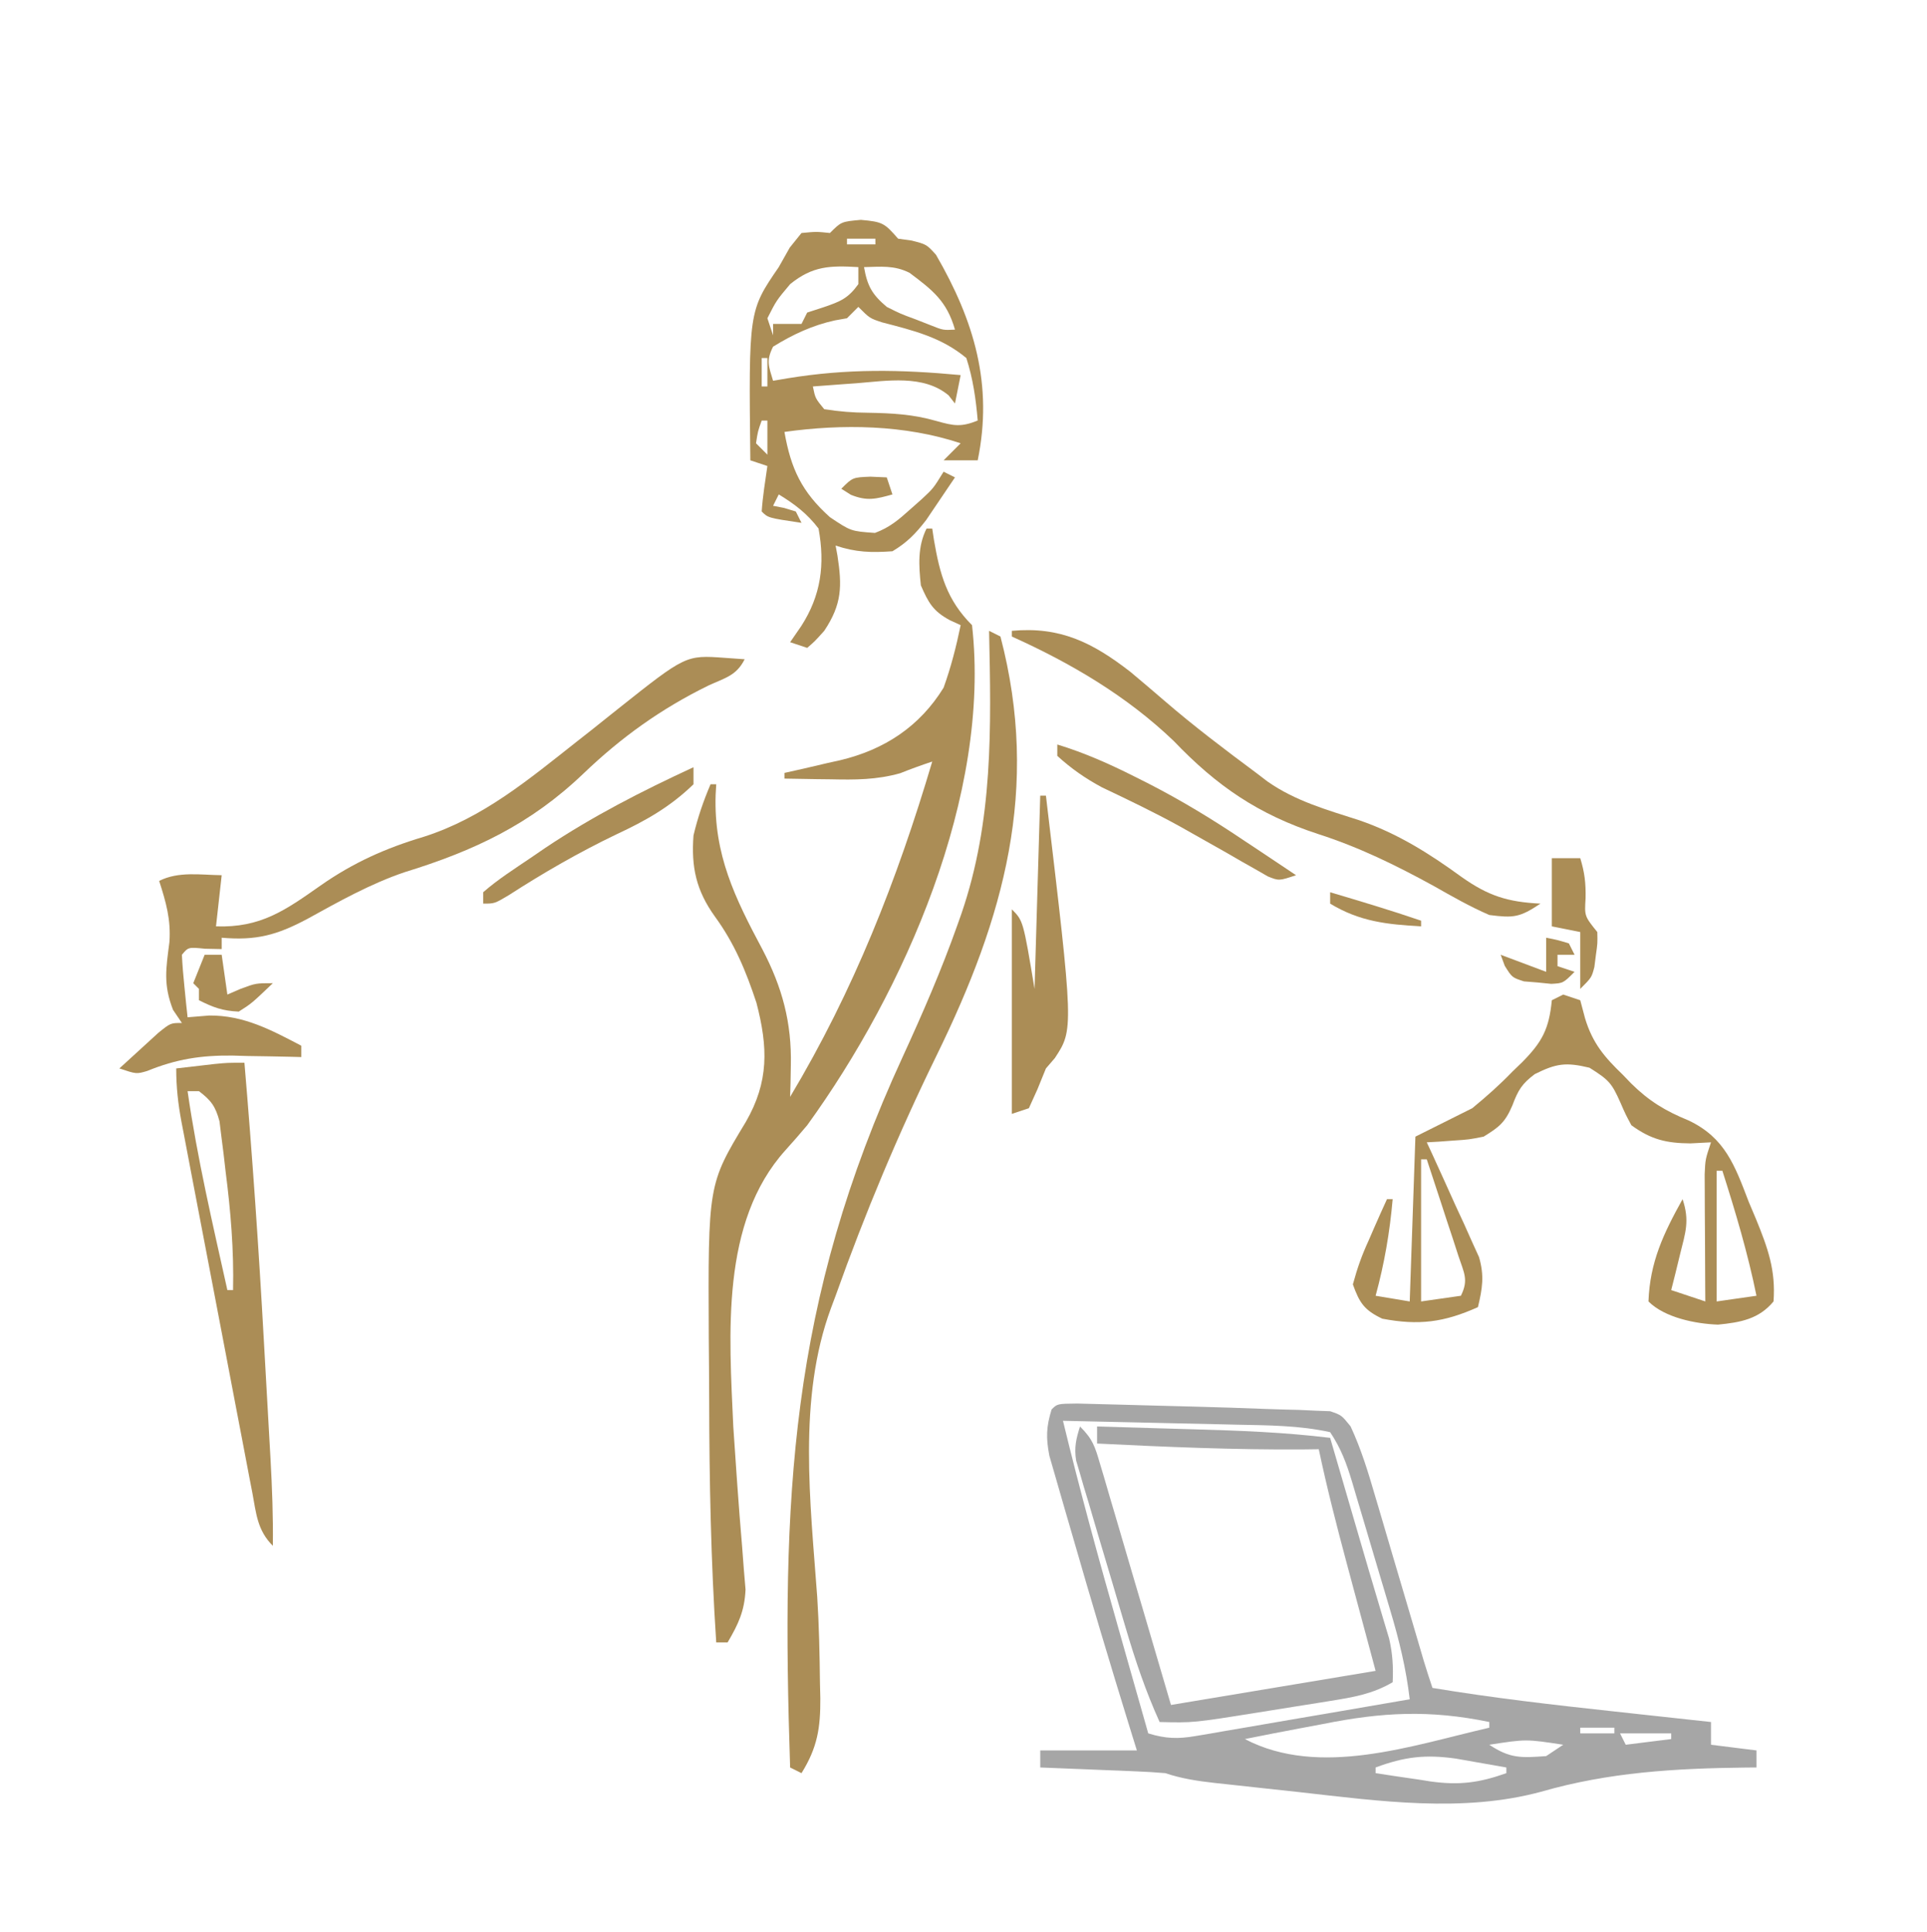 <svg xmlns="http://www.w3.org/2000/svg" width="339" height="340"><path d="M0 0 C1.575 0.036 3.149 0.077 4.723 0.124 C5.98 0.155 5.98 0.155 7.263 0.188 C9.047 0.234 10.831 0.283 12.615 0.334 C15.31 0.411 18.005 0.479 20.7 0.545 C24.902 0.653 29.102 0.793 33.302 0.957 C35.23 1.028 37.159 1.078 39.087 1.125 C40.065 1.171 41.044 1.217 42.051 1.264 C43.258 1.308 43.258 1.308 44.489 1.353 C46.481 2.038 46.481 2.038 48.078 4.015 C49.914 7.971 51.149 11.987 52.364 16.17 C52.624 17.044 52.883 17.918 53.151 18.818 C53.976 21.598 54.791 24.38 55.606 27.163 C56.161 29.042 56.717 30.921 57.274 32.799 C58.057 35.441 58.838 38.084 59.615 40.727 C59.846 41.512 60.076 42.296 60.313 43.104 C60.515 43.793 60.717 44.482 60.925 45.192 C61.414 46.816 61.945 48.428 62.481 50.038 C73.049 51.794 83.646 53.011 94.293 54.163 C95.969 54.346 97.644 54.53 99.319 54.713 C103.373 55.158 107.427 55.599 111.481 56.038 C111.481 57.358 111.481 58.678 111.481 60.038 C114.121 60.368 116.761 60.698 119.481 61.038 C119.481 62.028 119.481 63.018 119.481 64.038 C118.869 64.042 118.257 64.046 117.627 64.05 C105.234 64.194 93.542 64.861 81.582 68.31 C67.819 72.035 53.093 69.955 39.128 68.384 C36.56 68.095 33.992 67.82 31.422 67.547 C29.778 67.369 28.133 67.19 26.489 67.01 C25.345 66.887 25.345 66.887 24.178 66.761 C21.131 66.415 18.401 66.011 15.481 65.038 C13.782 64.89 12.079 64.79 10.375 64.721 C9.393 64.679 8.41 64.637 7.397 64.594 C6.373 64.555 5.349 64.516 4.293 64.475 C3.258 64.432 2.222 64.389 1.155 64.344 C-1.403 64.238 -3.961 64.136 -6.519 64.038 C-6.519 63.048 -6.519 62.058 -6.519 61.038 C-0.909 61.038 4.701 61.038 10.481 61.038 C10.08 59.749 9.679 58.459 9.266 57.131 C5.768 45.807 2.373 34.45 -0.9 23.058 C-1.312 21.632 -1.727 20.206 -2.147 18.781 C-2.74 16.763 -3.319 14.741 -3.894 12.717 C-4.232 11.549 -4.57 10.381 -4.917 9.178 C-5.523 6.015 -5.464 4.09 -4.519 1.038 C-3.519 0.038 -3.519 0.038 0 0 Z M-2.519 3.038 C0.447 15.288 3.781 27.416 7.231 39.538 C7.743 41.344 8.255 43.15 8.766 44.956 C10.002 49.317 11.241 53.678 12.481 58.038 C15.507 58.97 17.679 59.043 20.791 58.509 C21.631 58.368 22.472 58.228 23.338 58.084 C24.236 57.925 25.134 57.767 26.059 57.604 C26.986 57.447 27.912 57.29 28.867 57.129 C31.823 56.627 34.777 56.114 37.731 55.6 C39.736 55.258 41.741 54.916 43.747 54.575 C48.66 53.738 53.571 52.89 58.481 52.038 C57.843 46.613 56.615 41.591 55.047 36.366 C54.809 35.561 54.571 34.757 54.326 33.929 C53.825 32.24 53.322 30.553 52.816 28.866 C52.042 26.284 51.28 23.698 50.518 21.112 C50.028 19.467 49.538 17.823 49.047 16.178 C48.707 15.02 48.707 15.02 48.359 13.839 C47.359 10.528 46.414 7.937 44.481 5.038 C39.072 3.848 33.566 3.831 28.047 3.721 C27.169 3.7 26.291 3.68 25.387 3.658 C22.606 3.593 19.825 3.534 17.043 3.475 C15.148 3.432 13.253 3.388 11.358 3.344 C6.732 3.238 2.107 3.136 -2.519 3.038 Z M43.106 56.413 C41.773 56.665 40.44 56.915 39.106 57.163 C35.893 57.768 32.686 58.393 29.481 59.038 C42.618 65.917 58.969 60.133 72.481 57.038 C72.481 56.708 72.481 56.378 72.481 56.038 C61.973 53.867 53.63 54.291 43.106 56.413 Z M88.481 57.038 C88.481 57.368 88.481 57.698 88.481 58.038 C90.461 58.038 92.441 58.038 94.481 58.038 C94.481 57.708 94.481 57.378 94.481 57.038 C92.501 57.038 90.521 57.038 88.481 57.038 Z M95.481 58.038 C95.811 58.698 96.141 59.358 96.481 60.038 C99.121 59.708 101.761 59.378 104.481 59.038 C104.481 58.708 104.481 58.378 104.481 58.038 C101.511 58.038 98.541 58.038 95.481 58.038 Z M72.481 60.038 C76.168 62.496 78.124 62.349 82.481 62.038 C83.471 61.378 84.461 60.718 85.481 60.038 C78.956 59.034 78.956 59.034 72.481 60.038 Z M52.481 64.038 C52.481 64.368 52.481 64.698 52.481 65.038 C55 65.431 57.52 65.802 60.043 66.163 C61.1 66.331 61.1 66.331 62.178 66.502 C67.199 67.197 70.699 66.734 75.481 65.038 C75.481 64.708 75.481 64.378 75.481 64.038 C73.586 63.699 71.69 63.367 69.793 63.038 C68.738 62.852 67.682 62.666 66.594 62.475 C61.225 61.721 57.582 62.139 52.481 64.038 Z " fill="#A6A6A6" transform="translate(189.519,246.962)"></path><path d="M0 0 C0.33 0 0.66 0 1 0 C1.147 0.978 1.147 0.978 1.297 1.977 C2.332 8.028 3.552 12.552 8 17 C11.362 46.808 -3.876 81.365 -21 105 C-22.245 106.481 -23.513 107.942 -24.812 109.375 C-36.281 122.092 -34.714 141.813 -34 158 C-33.824 160.726 -33.638 163.451 -33.441 166.176 C-33.366 167.248 -33.366 167.248 -33.289 168.343 C-33.033 171.934 -32.758 175.522 -32.448 179.11 C-32.346 180.445 -32.245 181.781 -32.145 183.117 C-32.045 184.299 -31.946 185.481 -31.843 186.699 C-32.023 190.484 -33.097 192.759 -35 196 C-35.66 196 -36.32 196 -37 196 C-37.938 181.736 -38.217 167.503 -38.24 153.209 C-38.25 149.609 -38.281 146.01 -38.312 142.41 C-38.439 115.408 -38.439 115.408 -31.812 104.438 C-27.702 97.327 -27.886 91.279 -29.926 83.445 C-31.765 77.873 -33.783 72.998 -37.25 68.25 C-40.521 63.685 -41.418 59.591 -41 54 C-40.258 50.874 -39.262 47.952 -38 45 C-37.67 45 -37.34 45 -37 45 C-37.035 45.617 -37.07 46.235 -37.105 46.871 C-37.441 57.374 -33.718 64.978 -28.869 74.065 C-25.397 80.712 -23.702 86.904 -23.875 94.5 C-23.893 95.542 -23.911 96.583 -23.93 97.656 C-23.953 98.43 -23.976 99.203 -24 100 C-12.824 81.321 -5.176 61.839 1 41 C-0.896 41.632 -2.778 42.311 -4.633 43.055 C-8.817 44.229 -12.559 44.22 -16.875 44.125 C-18.051 44.111 -18.051 44.111 -19.25 44.098 C-21.167 44.074 -23.083 44.038 -25 44 C-25 43.67 -25 43.34 -25 43 C-23.915 42.758 -22.829 42.515 -21.711 42.266 C-20.265 41.928 -18.82 41.589 -17.375 41.25 C-16.662 41.093 -15.949 40.935 -15.215 40.773 C-7.441 38.919 -1.234 34.869 3 28 C4.3 24.387 5.225 20.758 6 17 C5.376 16.714 4.752 16.428 4.109 16.133 C1.152 14.544 0.336 13.074 -1 10 C-1.373 6.525 -1.597 3.194 0 0 Z " fill="#AB8D56" transform="translate(163,93)"></path><path d="M0 0 C3.881 0.34 4.167 0.59 6.562 3.312 C7.748 3.477 7.748 3.477 8.957 3.645 C11.562 4.312 11.562 4.312 13.223 6.141 C19.961 17.779 23.29 29.017 20.562 42.312 C18.582 42.312 16.602 42.312 14.562 42.312 C15.553 41.322 16.543 40.333 17.562 39.312 C7.715 36.03 -3.262 35.886 -13.438 37.312 C-12.297 43.815 -10.388 47.867 -5.438 52.312 C-1.755 54.781 -1.755 54.781 2.484 55.086 C5.066 54.125 6.644 52.779 8.688 50.938 C9.371 50.332 10.054 49.726 10.758 49.102 C12.754 47.242 12.754 47.242 14.562 44.312 C15.553 44.807 15.553 44.807 16.562 45.312 C15.487 46.922 14.402 48.525 13.312 50.125 C12.408 51.465 12.408 51.465 11.484 52.832 C9.641 55.211 8.134 56.772 5.562 58.312 C1.818 58.575 -0.873 58.501 -4.438 57.312 C-4.331 57.893 -4.224 58.473 -4.113 59.07 C-3.289 64.444 -3.302 67.61 -6.438 72.312 C-8.125 74.188 -8.125 74.188 -9.438 75.312 C-10.428 74.983 -11.418 74.653 -12.438 74.312 C-11.798 73.384 -11.159 72.456 -10.5 71.5 C-7 66.091 -6.284 60.636 -7.438 54.312 C-9.419 51.707 -11.648 49.999 -14.438 48.312 C-14.768 48.972 -15.098 49.633 -15.438 50.312 C-14.478 50.498 -14.478 50.498 -13.5 50.688 C-12.819 50.894 -12.139 51.1 -11.438 51.312 C-11.107 51.972 -10.777 52.633 -10.438 53.312 C-16.312 52.438 -16.312 52.438 -17.438 51.312 C-17.261 48.622 -16.819 45.984 -16.438 43.312 C-17.427 42.983 -18.418 42.653 -19.438 42.312 C-19.734 16.031 -19.734 16.031 -14.438 8.312 C-13.798 7.178 -13.159 6.044 -12.5 4.875 C-11.819 4.029 -11.139 3.184 -10.438 2.312 C-7.812 2.062 -7.812 2.062 -5.438 2.312 C-3.438 0.312 -3.438 0.312 0 0 Z M-2.438 3.312 C-2.438 3.643 -2.438 3.973 -2.438 4.312 C-0.787 4.312 0.863 4.312 2.562 4.312 C2.562 3.982 2.562 3.652 2.562 3.312 C0.912 3.312 -0.738 3.312 -2.438 3.312 Z M-12.438 11.312 C-14.862 14.198 -14.862 14.198 -16.438 17.312 C-16.108 18.302 -15.777 19.293 -15.438 20.312 C-15.438 19.652 -15.438 18.992 -15.438 18.312 C-13.787 18.312 -12.137 18.312 -10.438 18.312 C-10.107 17.652 -9.777 16.992 -9.438 16.312 C-8.489 16.003 -7.54 15.694 -6.562 15.375 C-3.59 14.364 -2.243 13.82 -0.438 11.312 C-0.438 10.322 -0.438 9.332 -0.438 8.312 C-5.436 8.018 -8.488 8.11 -12.438 11.312 Z M0.562 8.312 C1.136 11.637 1.994 13.14 4.562 15.312 C6.982 16.527 6.982 16.527 9.625 17.5 C10.503 17.844 11.381 18.188 12.285 18.543 C14.478 19.419 14.478 19.419 16.562 19.312 C15.126 14.284 12.62 12.356 8.562 9.312 C5.854 7.958 3.553 8.247 0.562 8.312 Z M-0.438 15.312 C-1.097 15.973 -1.758 16.633 -2.438 17.312 C-3.139 17.436 -3.84 17.56 -4.562 17.688 C-8.502 18.544 -12.01 20.191 -15.438 22.312 C-16.683 24.803 -16.214 25.723 -15.438 28.312 C-14.169 28.096 -14.169 28.096 -12.875 27.875 C-2.371 26.156 6.976 26.324 17.562 27.312 C17.233 28.962 16.902 30.613 16.562 32.312 C16.191 31.838 15.82 31.364 15.438 30.875 C11.009 27.184 4.595 28.325 -0.812 28.75 C-1.549 28.802 -2.285 28.854 -3.043 28.908 C-4.842 29.037 -6.64 29.174 -8.438 29.312 C-8.009 31.406 -8.009 31.406 -6.438 33.312 C-3.762 33.731 -1.432 33.918 1.25 33.938 C5.535 34.017 9.179 34.202 13.332 35.398 C16.406 36.268 17.664 36.472 20.562 35.312 C20.242 31.518 19.733 27.945 18.562 24.312 C14.151 20.636 9.212 19.459 3.699 18.023 C1.562 17.312 1.562 17.312 -0.438 15.312 Z M-17.438 20.312 C-16.438 22.312 -16.438 22.312 -16.438 22.312 Z M-17.438 24.312 C-17.438 25.962 -17.438 27.613 -17.438 29.312 C-17.108 29.312 -16.777 29.312 -16.438 29.312 C-16.438 27.663 -16.438 26.012 -16.438 24.312 C-16.767 24.312 -17.098 24.312 -17.438 24.312 Z M-17.438 35.312 C-18.119 37.204 -18.119 37.204 -18.438 39.312 C-17.777 39.972 -17.117 40.633 -16.438 41.312 C-16.438 39.333 -16.438 37.352 -16.438 35.312 C-16.767 35.312 -17.098 35.312 -17.438 35.312 Z " fill="#AB8D56" transform="translate(151.438,38.688)"></path><path d="M0 0 C0.66 0.33 1.32 0.66 2 1 C9.007 27.773 2.634 50.446 -9.199 74.641 C-15.97 88.487 -21.829 102.48 -27 117 C-27.268 117.718 -27.537 118.435 -27.813 119.175 C-33.692 135.091 -31.437 153.368 -30.234 169.98 C-29.908 175.025 -29.809 180.071 -29.75 185.125 C-29.718 186.46 -29.718 186.46 -29.686 187.822 C-29.658 193.003 -30.179 196.472 -33 201 C-33.66 200.67 -34.32 200.34 -35 200 C-36.55 152.703 -35.177 118.315 -15.168 74.89 C-11.685 67.296 -8.383 59.703 -5.594 51.824 C-5.236 50.815 -5.236 50.815 -4.872 49.786 C0.737 33.436 0.369 17.11 0 0 Z " fill="#AB8D56" transform="translate(174,111)"></path><path d="M0 0 C0.99 0.33 1.98 0.66 3 1 C3.278 2.049 3.557 3.099 3.844 4.18 C5.176 8.582 7.272 11.019 10.5 14.125 C10.98 14.624 11.459 15.123 11.953 15.637 C15.108 18.751 17.949 20.465 22.055 22.152 C28.468 25.188 30.187 30.063 32.625 36.438 C33.273 37.974 33.273 37.974 33.934 39.541 C35.982 44.563 37.414 48.5 37 54 C34.426 57.11 31.172 57.693 27.234 58.078 C23.318 57.941 17.868 56.868 15 54 C15.253 47.051 17.654 42.026 21 36 C22.27 39.809 21.521 41.816 20.562 45.688 C20.275 46.867 19.988 48.046 19.691 49.262 C19.463 50.165 19.235 51.069 19 52 C20.98 52.66 22.96 53.32 25 54 C24.995 53.258 24.99 52.517 24.984 51.753 C24.963 48.398 24.95 45.043 24.938 41.688 C24.929 40.52 24.921 39.353 24.912 38.15 C24.909 37.032 24.906 35.914 24.902 34.762 C24.897 33.73 24.892 32.698 24.886 31.635 C25 29 25 29 26 26 C24.206 26.093 24.206 26.093 22.375 26.188 C18.168 26.15 15.483 25.533 12 23 C10.988 21.125 10.988 21.125 10.062 19 C8.531 15.557 8.041 15.026 4.625 12.875 C0.484 11.876 -1.226 12.113 -5 14 C-7.273 15.705 -7.932 16.819 -8.938 19.5 C-10.207 22.488 -11.254 23.316 -14 25 C-16.578 25.512 -16.578 25.512 -19.25 25.688 C-20.142 25.753 -21.034 25.819 -21.953 25.887 C-22.629 25.924 -23.304 25.961 -24 26 C-23.692 26.665 -23.384 27.331 -23.066 28.016 C-21.674 31.045 -20.306 34.085 -18.938 37.125 C-18.452 38.172 -17.967 39.218 -17.467 40.297 C-17.012 41.315 -16.558 42.334 -16.09 43.383 C-15.454 44.781 -15.454 44.781 -14.804 46.208 C-13.855 49.503 -14.213 51.696 -15 55 C-20.967 57.681 -25.412 58.255 -31.836 57.031 C-34.973 55.536 -35.831 54.27 -37 51 C-36.224 48.131 -35.416 45.845 -34.188 43.188 C-33.738 42.148 -33.738 42.148 -33.279 41.088 C-32.539 39.383 -31.772 37.69 -31 36 C-30.67 36 -30.34 36 -30 36 C-30.515 41.853 -31.454 47.33 -33 53 C-31.02 53.33 -29.04 53.66 -27 54 C-26.67 44.43 -26.34 34.86 -26 25 C-22.7 23.35 -19.4 21.7 -16 20 C-13.438 17.888 -11.215 15.923 -8.938 13.562 C-8.371 13.015 -7.804 12.468 -7.221 11.904 C-3.726 8.368 -2.487 6.089 -2 1 C-1.34 0.67 -0.68 0.34 0 0 Z M-25 29 C-25 37.25 -25 45.5 -25 54 C-21.535 53.505 -21.535 53.505 -18 53 C-16.594 50.187 -17.466 48.947 -18.434 45.992 C-18.753 45.006 -19.072 44.02 -19.4 43.004 C-19.743 41.971 -20.085 40.939 -20.438 39.875 C-20.776 38.835 -21.114 37.794 -21.463 36.723 C-22.302 34.146 -23.148 31.572 -24 29 C-24.33 29 -24.66 29 -25 29 Z M27 31 C27 38.59 27 46.18 27 54 C30.465 53.505 30.465 53.505 34 53 C32.475 45.504 30.32 38.286 28 31 C27.67 31 27.34 31 27 31 Z " fill="#AB8D56" transform="translate(275,175)"></path><path d="M0 0 C1.732 0.124 1.732 0.124 3.5 0.25 C2.052 3.147 0.046 3.531 -2.875 4.875 C-11.188 8.953 -18.194 13.972 -24.878 20.38 C-34.172 29.276 -44.038 33.94 -56.32 37.719 C-62.334 39.757 -67.902 42.887 -73.448 45.948 C-78.803 48.798 -82.428 49.773 -88.5 49.25 C-88.5 49.91 -88.5 50.57 -88.5 51.25 C-89.469 51.229 -90.439 51.209 -91.438 51.188 C-94.375 50.894 -94.375 50.894 -95.5 52.25 C-95.41 54.108 -95.254 55.962 -95.062 57.812 C-94.961 58.824 -94.859 59.836 -94.754 60.879 C-94.67 61.661 -94.586 62.444 -94.5 63.25 C-92.613 63.095 -92.613 63.095 -90.688 62.938 C-84.593 62.889 -79.801 65.476 -74.5 68.25 C-74.5 68.91 -74.5 69.57 -74.5 70.25 C-75.059 70.234 -75.617 70.219 -76.193 70.202 C-78.774 70.139 -81.356 70.101 -83.938 70.062 C-84.816 70.037 -85.694 70.012 -86.6 69.986 C-92.126 69.925 -96.48 70.6 -101.61 72.698 C-103.5 73.25 -103.5 73.25 -106.5 72.25 C-105.047 70.911 -103.588 69.579 -102.125 68.25 C-101.313 67.507 -100.501 66.765 -99.664 66 C-97.5 64.25 -97.5 64.25 -95.5 64.25 C-96.016 63.487 -96.531 62.724 -97.062 61.938 C-98.802 57.476 -98.294 54.674 -97.695 50.02 C-97.415 46.048 -98.291 43.019 -99.5 39.25 C-96.071 37.535 -92.283 38.196 -88.5 38.25 C-88.83 41.22 -89.16 44.19 -89.5 47.25 C-81.633 47.526 -77.28 44.403 -71.091 40.051 C-65.33 36.027 -59.671 33.496 -52.938 31.484 C-42.452 28.131 -34.416 21.342 -25.887 14.625 C-25.097 14.004 -24.306 13.383 -23.492 12.744 C-21.953 11.528 -20.419 10.305 -18.892 9.073 C-6.86 -0.49 -6.86 -0.49 0 0 Z " fill="#AB8D56" transform="translate(127.5,115.75)"></path><path d="M0 0 C1.391 16.37 2.527 32.742 3.433 49.146 C3.628 52.686 3.83 56.226 4.031 59.766 C4.159 62.044 4.287 64.323 4.414 66.602 C4.473 67.646 4.533 68.691 4.594 69.767 C4.872 74.854 5.067 79.906 5 85 C2.268 82.268 2.078 79.346 1.396 75.676 C1.249 74.922 1.103 74.167 0.952 73.389 C0.468 70.889 -0.004 68.386 -0.477 65.883 C-0.809 64.146 -1.143 62.41 -1.477 60.674 C-2.176 57.031 -2.87 53.388 -3.56 49.744 C-4.444 45.072 -5.338 40.403 -6.236 35.735 C-6.926 32.148 -7.611 28.56 -8.295 24.972 C-8.624 23.25 -8.953 21.528 -9.283 19.807 C-9.744 17.4 -10.2 14.991 -10.655 12.583 C-10.86 11.515 -10.86 11.515 -11.07 10.425 C-11.676 7.191 -12 4.31 -12 1 C-10.563 0.831 -9.125 0.665 -7.688 0.5 C-6.887 0.407 -6.086 0.314 -5.262 0.219 C-3 0 -3 0 0 0 Z M-10 5 C-8.301 16.79 -5.584 28.38 -3 40 C-2.67 40 -2.34 40 -2 40 C-1.846 32.93 -2.412 26.135 -3.312 19.125 C-3.43 18.094 -3.548 17.062 -3.67 16 C-3.796 15.013 -3.921 14.025 -4.051 13.008 C-4.161 12.117 -4.271 11.227 -4.384 10.309 C-5.084 7.684 -5.85 6.63 -8 5 C-8.66 5 -9.32 5 -10 5 Z M-2 40 C-1 44 -1 44 -1 44 Z " fill="#AB8D56" transform="translate(43,187)"></path><path d="M0 0 C2.251 2.251 2.625 3.526 3.512 6.542 C3.792 7.482 4.072 8.423 4.361 9.392 C4.657 10.41 4.953 11.428 5.258 12.477 C5.566 13.517 5.874 14.557 6.191 15.629 C7.175 18.959 8.15 22.292 9.125 25.625 C9.79 27.88 10.455 30.136 11.121 32.391 C12.755 37.925 14.377 43.462 16 49 C33.82 46.03 33.82 46.03 52 43 C49.459 33.532 49.459 33.532 46.915 24.065 C45.133 17.403 43.42 10.75 42 4 C41.112 4.012 40.224 4.023 39.309 4.035 C27.184 4.121 15.108 3.598 3 3 C3 2.01 3 1.02 3 0 C7.232 0.12 11.464 0.244 15.695 0.372 C17.13 0.415 18.566 0.457 20.001 0.497 C28.033 0.724 36.017 1.02 44 2 C45.729 7.914 47.455 13.829 49.176 19.746 C50.223 23.346 51.278 26.944 52.355 30.535 C52.891 32.343 52.891 32.343 53.438 34.188 C53.746 35.212 54.054 36.237 54.371 37.293 C54.992 39.965 55.125 42.268 55 45 C51.466 47.076 48.063 47.643 44.039 48.289 C43.371 48.397 42.703 48.505 42.014 48.617 C40.604 48.843 39.194 49.067 37.783 49.287 C35.638 49.623 33.495 49.971 31.352 50.32 C19.901 52.148 19.901 52.148 14 52 C11.555 46.6 9.723 41.17 8.047 35.488 C7.782 34.598 7.518 33.707 7.245 32.789 C6.692 30.918 6.141 29.047 5.592 27.175 C4.749 24.308 3.89 21.446 3.031 18.584 C2.494 16.761 1.957 14.937 1.422 13.113 C1.164 12.259 0.905 11.405 0.639 10.525 C0.409 9.727 0.178 8.929 -0.06 8.107 C-0.266 7.408 -0.472 6.71 -0.685 5.99 C-1.046 3.712 -0.699 2.179 0 0 Z " fill="#A6A6A6" transform="translate(190,251)"></path><path d="M0 0 C8.488 -0.786 14.176 2.036 20.848 7.207 C22.862 8.892 24.861 10.587 26.848 12.305 C32.038 16.786 37.499 20.911 43 25 C43.66 25.504 44.32 26.008 45 26.527 C49.937 29.977 55.474 31.508 61.147 33.338 C67.847 35.646 73.402 39.15 79.115 43.305 C83.831 46.64 87.21 47.71 93 48 C89.365 50.423 88.304 50.559 84 50 C80.597 48.528 77.411 46.701 74.188 44.875 C67.548 41.235 61.088 38.067 53.875 35.75 C43.383 32.317 36.076 27.327 28.5 19.398 C20.24 11.474 10.385 5.679 0 1 C0 0.67 0 0.34 0 0 Z " fill="#AB8D56" transform="translate(178,111)"></path><path d="M0 0 C0.33 0 0.66 0 1 0 C5.889 41.125 5.889 41.125 2.57 46.176 C2.052 46.778 1.534 47.38 1 48 C0.505 49.217 0.01 50.434 -0.5 51.688 C-0.995 52.781 -1.49 53.874 -2 55 C-3.485 55.495 -3.485 55.495 -5 56 C-5 44.12 -5 32.24 -5 20 C-3 22 -3 22 -1 34 C-0.67 22.78 -0.34 11.56 0 0 Z " fill="#AB8D56" transform="translate(183,140)"></path><path d="M0 0 C4.823 1.473 9.201 3.426 13.688 5.688 C14.39 6.041 15.093 6.394 15.817 6.757 C21.795 9.808 27.435 13.246 33 17 C33.882 17.584 34.763 18.168 35.672 18.77 C37.787 20.172 39.896 21.582 42 23 C39 24 39 24 37.046 23.215 C36.313 22.793 35.58 22.372 34.824 21.938 C34.003 21.474 33.181 21.01 32.334 20.531 C31.461 20.026 30.587 19.521 29.688 19 C27.879 17.976 26.069 16.953 24.258 15.934 C23.366 15.431 22.474 14.928 21.556 14.41 C17.073 11.937 12.47 9.731 7.848 7.535 C4.904 5.948 2.47 4.252 0 2 C0 1.34 0 0.68 0 0 Z " fill="#AB8D56" transform="translate(186,131)"></path><path d="M0 0 C0 0.99 0 1.98 0 3 C-4.113 6.986 -8.408 9.412 -13.562 11.812 C-20.178 14.99 -26.359 18.554 -32.523 22.531 C-35 24 -35 24 -37 24 C-37 23.34 -37 22.68 -37 22 C-34.407 19.728 -31.474 17.873 -28.625 15.938 C-27.779 15.359 -26.933 14.781 -26.061 14.185 C-17.758 8.631 -9.053 4.186 0 0 Z " fill="#AB8D56" transform="translate(122,135)"></path><path d="M0 0 C1.65 0 3.3 0 5 0 C5.771 2.507 5.992 4.408 5.938 7.062 C5.741 10.193 5.741 10.193 8 13 C8.047 14.973 8.047 14.973 7.75 17.062 C7.619 18.101 7.619 18.101 7.484 19.16 C7 21 7 21 5 23 C5 19.7 5 16.4 5 13 C3.35 12.67 1.7 12.34 0 12 C0 8.04 0 4.08 0 0 Z " fill="#AB8D56" transform="translate(273,151)"></path><path d="M0 0 C0.99 0 1.98 0 3 0 C3.33 2.31 3.66 4.62 4 7 C5.145 6.505 5.145 6.505 6.312 6 C9 5 9 5 12 5 C8.249 8.576 8.249 8.576 6 10 C3.141 9.87 1.53 9.265 -1 8 C-1 7.34 -1 6.68 -1 6 C-1.33 5.67 -1.66 5.34 -2 5 C-1.34 3.35 -0.68 1.7 0 0 Z " fill="#AB8D56" transform="translate(36,168)"></path><path d="M0 0 C1.938 0.375 1.938 0.375 4 1 C4.33 1.66 4.66 2.32 5 3 C4.01 3 3.02 3 2 3 C2 3.66 2 4.32 2 5 C2.99 5.33 3.98 5.66 5 6 C3 8 3 8 0.906 8.117 C0.112 8.037 -0.682 7.957 -1.5 7.875 C-2.294 7.811 -3.088 7.746 -3.906 7.68 C-6 7 -6 7 -7.281 4.945 C-7.518 4.303 -7.756 3.661 -8 3 C-5.36 3.99 -2.72 4.98 0 6 C0 4.02 0 2.04 0 0 Z " fill="#AB8D56" transform="translate(272,165)"></path><path d="M0 0 C5.361 1.589 10.708 3.19 16 5 C16 5.33 16 5.66 16 6 C10.015 5.657 5.249 5.177 0 2 C0 1.34 0 0.68 0 0 Z " fill="#AB8D56" transform="translate(234,157)"></path><path d="M0 0 C0.949 0.041 1.897 0.083 2.875 0.125 C3.205 1.115 3.535 2.105 3.875 3.125 C0.96 3.935 -0.586 4.343 -3.438 3.188 C-3.994 2.837 -4.551 2.486 -5.125 2.125 C-3.125 0.125 -3.125 0.125 0 0 Z " fill="#AB8D56" transform="translate(153.125,83.875)"></path></svg>